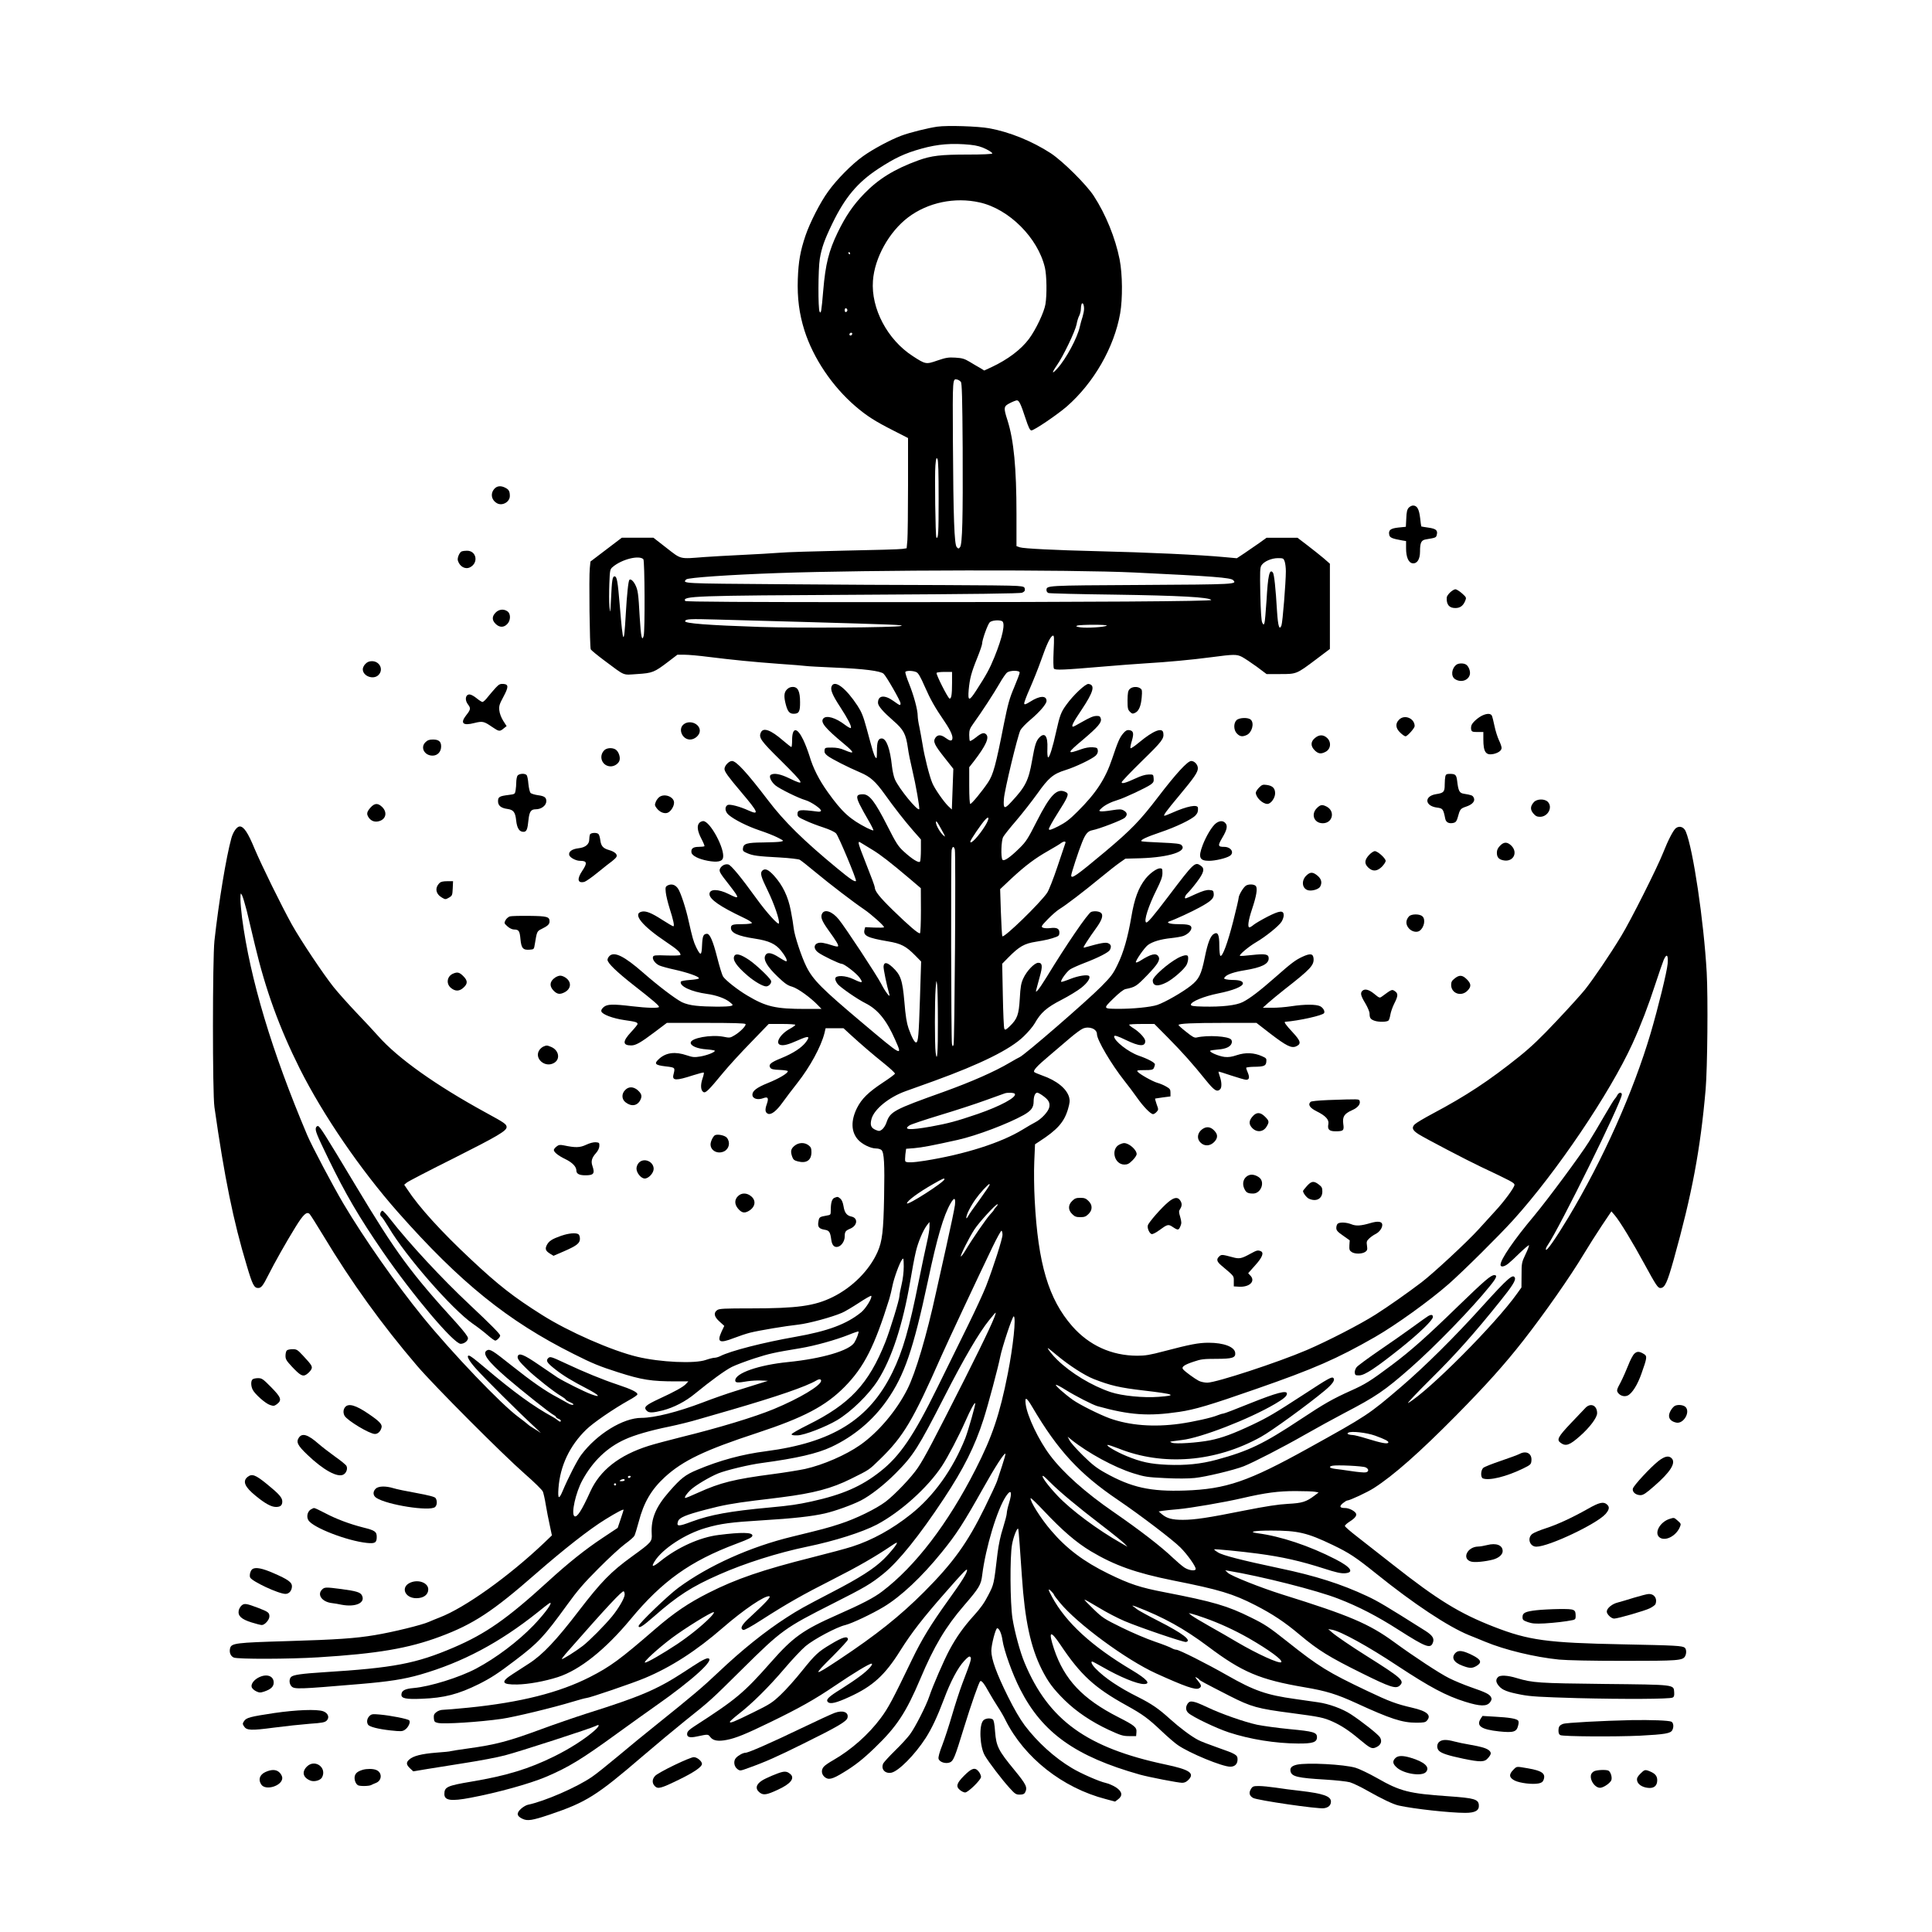 <?xml version="1.0" encoding="UTF-8" standalone="yes"?>
<svg version="1.0" xmlns="http://www.w3.org/2000/svg" width="1350pt" height="1350pt" viewBox="0 0 1800 1800" preserveAspectRatio="xMidYMid meet">
  <g transform="translate(0,1800) scale(0.1,-0.1)" fill="#000000" stroke="none">
    <path d="M8733 16820 c-90 -13 -259 -55 -338 -85 -101 -38 -265 -126 -355
-191 -104 -74 -245 -217 -325 -329 -73 -100 -169 -289 -210 -409 -49 -145 -66
-242 -72 -406 -6 -175 13 -324 62 -479 82 -258 259 -521 476 -707 104 -89 182
-139 352 -225 l137 -70 0 -438 c0 -241 -3 -472 -6 -513 l-7 -76 -39 -6 c-22
-4 -263 -11 -536 -16 -273 -6 -549 -14 -612 -20 -63 -5 -218 -14 -345 -20
-126 -6 -286 -15 -354 -20 -233 -18 -211 -24 -351 85 l-122 95 -148 0 -147 0
-146 -111 -146 -111 -6 -63 c-9 -79 -1 -735 9 -755 4 -8 61 -55 128 -105 199
-148 165 -134 305 -125 142 9 159 16 289 115 l85 65 67 0 c37 0 137 -9 222
-20 224 -28 416 -47 660 -65 118 -8 231 -17 250 -20 19 -3 141 -9 270 -15 266
-11 424 -31 452 -57 26 -23 158 -254 158 -275 0 -25 -4 -23 -67 22 -83 59
-143 52 -143 -18 0 -29 47 -83 142 -166 98 -85 118 -124 137 -257 5 -41 24
-132 41 -204 32 -133 71 -357 64 -364 -17 -18 -188 191 -226 277 -11 24 -23
80 -28 125 -17 161 -52 257 -95 257 -34 0 -45 -31 -45 -123 0 -64 -2 -69 -14
-52 -14 21 -22 46 -82 269 -31 113 -46 151 -84 210 -107 163 -210 243 -240
186 -17 -32 2 -81 80 -200 71 -110 104 -174 98 -192 -2 -6 -26 7 -53 27 -89
69 -177 94 -205 60 -28 -34 17 -89 193 -235 102 -85 103 -100 4 -58 -36 16
-72 23 -117 23 -63 0 -65 -1 -68 -27 -2 -20 5 -32 30 -51 38 -29 188 -105 303
-154 94 -40 141 -82 228 -203 90 -126 183 -245 264 -338 l73 -83 0 -97 c0 -53
-4 -103 -8 -109 -11 -17 -76 24 -154 96 -50 46 -69 75 -153 241 -114 224 -165
290 -225 290 -61 0 -67 -19 -32 -92 17 -35 54 -102 83 -151 28 -48 49 -90 46
-93 -3 -3 -29 7 -59 22 -159 81 -233 148 -365 333 -83 116 -138 225 -172 341
-13 41 -38 108 -57 147 -58 121 -104 120 -104 -4 0 -35 -3 -63 -7 -63 -5 1
-39 28 -78 61 -114 99 -184 124 -206 75 -22 -48 -3 -76 187 -263 224 -223 232
-239 75 -163 -81 39 -140 50 -170 31 -20 -13 2 -63 43 -98 39 -32 214 -119
281 -138 54 -16 152 -84 144 -100 -2 -5 -14 -9 -27 -7 -171 22 -192 19 -192
-23 0 -23 10 -31 73 -59 39 -19 115 -48 168 -65 58 -19 105 -41 119 -56 23
-25 194 -434 185 -443 -11 -11 -54 18 -175 118 -312 257 -495 437 -645 635
-196 257 -295 365 -335 365 -29 0 -70 -44 -70 -74 0 -25 32 -70 160 -221 155
-183 167 -212 66 -167 -85 39 -176 62 -197 52 -30 -17 -25 -63 11 -93 53 -45
173 -105 285 -143 61 -20 137 -50 170 -67 60 -31 60 -31 30 -38 -16 -4 -91 -7
-165 -8 -151 -1 -183 -11 -188 -54 -3 -24 2 -30 40 -46 53 -23 97 -29 305 -40
89 -5 171 -15 184 -21 12 -7 79 -59 148 -117 131 -109 356 -281 451 -345 69
-47 192 -157 186 -167 -3 -4 -43 -5 -90 -3 l-85 4 -7 -26 c-13 -54 29 -74 217
-106 125 -21 169 -44 257 -133 l54 -55 -11 -348 c-11 -340 -16 -401 -35 -406
-14 -4 -42 48 -71 130 -18 53 -28 114 -39 248 -18 204 -34 252 -112 324 -50
46 -77 49 -82 8 -3 -22 30 -180 54 -263 12 -40 -39 26 -76 99 -41 80 -337 530
-396 601 -59 73 -131 98 -154 54 -18 -32 -4 -68 59 -156 76 -105 97 -141 88
-150 -4 -4 -29 1 -55 10 -26 9 -63 19 -83 22 -78 14 -107 -43 -46 -89 38 -29
198 -106 220 -106 22 0 130 -83 161 -123 43 -57 33 -61 -52 -20 -75 36 -165
39 -170 7 -2 -12 9 -35 23 -53 30 -34 181 -139 259 -178 115 -58 196 -158 276
-340 71 -160 73 -162 -310 161 -372 313 -455 396 -517 520 -45 90 -110 286
-118 356 -3 30 -15 105 -27 165 -25 132 -75 236 -156 326 -54 59 -85 72 -110
47 -22 -22 -13 -55 52 -188 60 -123 112 -276 103 -303 -6 -19 -115 101 -211
234 -144 199 -234 308 -260 315 -29 7 -61 -9 -76 -36 -14 -26 -7 -39 86 -157
98 -126 97 -135 -6 -83 -98 49 -180 50 -180 0 0 -48 98 -116 313 -218 50 -23
86 -46 82 -52 -3 -5 -42 -10 -85 -10 -94 0 -110 -5 -110 -35 0 -47 65 -76 223
-100 131 -20 194 -49 245 -114 40 -50 59 -88 49 -97 -3 -3 -33 13 -67 35 -74
48 -115 53 -131 17 -18 -39 20 -103 115 -194 68 -65 93 -83 137 -95 54 -16
175 -104 243 -176 l30 -31 -150 0 c-278 0 -366 20 -542 125 -88 52 -203 142
-226 178 -8 12 -33 93 -55 180 -38 149 -67 217 -94 217 -34 -1 -42 -20 -46
-105 -4 -101 -13 -104 -54 -22 -26 54 -36 90 -72 250 -24 112 -73 262 -98 298
-25 37 -61 48 -98 29 -19 -11 -21 -18 -16 -65 3 -29 19 -95 35 -146 36 -112
48 -169 35 -169 -5 0 -52 27 -103 60 -102 66 -154 86 -193 76 -85 -21 5 -132
231 -283 103 -69 132 -96 132 -120 0 -5 -56 -7 -125 -5 -108 4 -126 2 -131
-12 -9 -23 21 -64 59 -81 18 -8 82 -26 143 -39 121 -27 230 -65 226 -81 -1 -5
-39 -12 -84 -15 -45 -3 -83 -10 -85 -16 -14 -42 98 -94 244 -114 88 -12 173
-43 214 -78 29 -23 30 -27 13 -33 -27 -11 -235 -10 -331 1 -51 5 -99 18 -130
33 -64 33 -222 153 -361 275 -175 153 -266 198 -312 157 -11 -10 -20 -27 -20
-37 0 -30 83 -111 249 -241 173 -135 231 -185 231 -198 0 -13 -109 -11 -250 6
-183 22 -233 20 -266 -8 -18 -16 -25 -29 -21 -41 11 -28 106 -64 215 -80 106
-15 122 -20 122 -37 0 -5 -27 -39 -60 -74 -81 -87 -81 -125 1 -125 42 0 88 26
218 124 l114 86 363 0 c250 0 365 -3 370 -11 8 -14 -50 -74 -103 -105 -40 -24
-45 -25 -103 -13 -115 22 -305 -12 -305 -56 0 -30 62 -56 150 -62 41 -3 75 -9
75 -13 0 -14 -72 -42 -135 -53 -55 -9 -70 -8 -127 11 -106 36 -190 26 -254
-30 -54 -48 -44 -61 56 -73 93 -11 91 -10 74 -79 -13 -55 25 -56 184 -4 51 16
96 28 99 25 3 -3 -2 -28 -12 -56 -20 -60 -17 -110 8 -125 21 -13 46 12 188
184 48 58 162 183 254 277 l167 173 124 0 c68 0 124 -4 124 -8 0 -5 -22 -21
-49 -36 -91 -49 -142 -135 -91 -151 29 -9 74 2 163 42 101 45 118 42 77 -14
-40 -54 -119 -106 -232 -152 -97 -39 -120 -59 -102 -88 9 -14 28 -19 88 -21
42 -2 76 -7 76 -12 0 -20 -83 -69 -185 -110 -104 -42 -145 -73 -145 -109 0
-38 49 -52 103 -32 42 16 51 0 31 -56 -19 -53 -15 -79 12 -90 30 -11 78 26
134 104 30 42 92 124 138 182 119 151 221 339 253 464 l11 47 84 0 83 0 63
-58 c102 -93 206 -183 316 -271 57 -46 102 -88 100 -94 -2 -7 -52 -44 -112
-83 -136 -90 -198 -151 -241 -236 -59 -118 -56 -222 8 -295 38 -43 118 -83
169 -83 20 0 43 -7 51 -15 24 -24 30 -125 24 -438 -6 -315 -17 -412 -61 -511
-76 -171 -234 -330 -419 -421 -169 -83 -330 -105 -762 -105 -247 0 -294 -2
-313 -16 -36 -25 -29 -62 22 -107 l44 -40 -25 -53 c-45 -99 -21 -113 113 -61
49 19 118 42 154 51 85 21 329 62 450 75 95 11 311 69 405 110 28 12 98 54
158 93 59 39 110 68 114 65 13 -14 -49 -117 -93 -153 -136 -111 -312 -176
-613 -229 -297 -52 -606 -131 -701 -180 -16 -8 -40 -15 -52 -15 -13 0 -49 -9
-81 -20 -104 -37 -426 -22 -639 29 -236 56 -642 234 -888 390 -265 167 -405
276 -664 519 -275 257 -483 486 -591 651 l-29 43 24 20 c13 11 211 114 440
228 407 205 490 254 490 289 0 27 -21 41 -190 133 -469 256 -823 508 -1006
715 -38 43 -129 141 -203 218 -73 77 -170 185 -214 240 -96 121 -302 429 -387
580 -98 177 -281 549 -349 710 -61 148 -100 205 -137 205 -26 0 -61 -48 -78
-108 -48 -173 -118 -595 -158 -957 -18 -168 -19 -1421 0 -1550 93 -653 176
-1063 302 -1479 52 -176 68 -206 105 -206 29 0 45 20 95 120 58 115 166 307
252 446 74 120 106 150 133 123 8 -8 64 -97 126 -199 265 -441 547 -831 875
-1215 160 -187 796 -825 1005 -1008 86 -75 161 -149 167 -164 6 -16 19 -71 27
-123 9 -52 25 -138 37 -190 l20 -95 -73 -70 c-326 -310 -738 -605 -974 -695
-33 -13 -78 -31 -100 -41 -62 -28 -333 -95 -503 -123 -180 -30 -346 -42 -817
-56 -476 -14 -519 -19 -531 -66 -10 -38 4 -74 34 -87 36 -16 514 -15 787 2
552 34 840 83 1135 193 311 116 490 234 890 584 265 231 499 415 650 508 103
64 170 99 170 89 -1 -5 -13 -44 -28 -88 l-27 -80 -137 -91 c-162 -107 -324
-236 -514 -410 -380 -347 -578 -485 -876 -613 -353 -151 -558 -190 -1214 -231
-202 -13 -283 -24 -302 -44 -20 -20 -18 -63 3 -86 27 -30 66 -28 635 20 275
23 414 45 565 88 395 114 740 298 1095 581 108 87 120 95 120 83 0 -21 -72
-114 -159 -205 -145 -150 -347 -303 -535 -403 -155 -82 -430 -168 -582 -181
-82 -7 -114 -24 -114 -63 0 -34 43 -43 190 -37 210 8 340 42 532 137 111 56
177 98 338 221 215 163 268 219 486 520 93 129 155 201 289 335 93 94 205 197
247 228 43 31 83 66 89 78 6 12 24 70 40 130 47 181 118 301 244 417 169 154
372 251 860 411 434 143 637 250 814 429 181 184 278 374 417 821 9 30 22 85
29 121 14 71 66 214 90 245 13 17 14 11 15 -66 0 -51 -8 -118 -20 -168 -11
-46 -20 -93 -20 -106 0 -34 -87 -317 -131 -429 -156 -392 -331 -579 -723 -773
-83 -41 -151 -80 -151 -87 0 -8 18 -11 55 -10 65 2 261 78 368 141 132 79 295
238 380 370 130 204 233 519 302 922 17 102 40 226 52 275 20 90 70 208 108
255 l20 25 0 -45 c0 -25 -11 -90 -24 -145 -13 -55 -47 -217 -76 -360 -88 -443
-149 -654 -246 -852 -216 -440 -559 -653 -1179 -734 -219 -28 -430 -85 -639
-173 -111 -46 -153 -79 -262 -204 -125 -143 -170 -252 -162 -393 4 -72 -1 -78
-182 -209 -199 -144 -288 -236 -495 -505 -211 -276 -339 -412 -467 -494 -46
-29 -112 -72 -147 -95 -120 -76 -110 -102 37 -100 105 2 255 29 380 69 204 66
441 255 677 539 295 356 556 542 985 703 120 45 150 60 150 77 0 30 -102 32
-315 5 -173 -21 -382 -115 -542 -244 -71 -57 -89 -58 -54 -2 72 117 286 257
478 312 136 40 237 53 518 70 297 18 468 37 591 65 95 22 251 78 334 120 88
45 217 145 325 254 165 166 209 235 455 716 181 354 321 594 417 712 31 38 56
68 58 68 16 0 -83 -213 -288 -620 -290 -573 -371 -729 -435 -824 -57 -86 -213
-250 -301 -317 -89 -67 -279 -160 -426 -207 -112 -37 -167 -51 -442 -118 -393
-95 -780 -269 -1063 -477 -94 -69 -370 -334 -370 -356 0 -27 37 -4 141 87 222
195 354 280 609 392 237 105 545 203 820 260 257 53 514 135 650 206 220 117
471 342 605 544 55 83 158 280 220 420 47 107 84 174 91 167 6 -6 -64 -252
-92 -325 -116 -291 -294 -541 -509 -711 -172 -137 -358 -240 -545 -300 -52
-17 -219 -62 -371 -100 -465 -117 -711 -201 -969 -332 -186 -94 -319 -184
-494 -335 -329 -285 -419 -351 -611 -449 -285 -145 -645 -236 -1132 -285 -112
-11 -218 -20 -237 -20 -19 0 -45 -9 -60 -21 -22 -17 -26 -28 -24 -57 3 -32 7
-37 38 -44 55 -13 386 8 595 38 117 17 475 103 662 160 62 19 119 34 127 34
25 0 433 139 544 186 244 102 480 254 727 469 195 169 390 301 432 293 20 -4
-32 -59 -179 -195 -78 -70 -97 -106 -63 -119 9 -4 76 33 166 91 243 156 386
237 668 380 233 118 396 212 550 316 24 17 45 28 47 26 8 -7 -58 -90 -122
-153 -91 -89 -223 -174 -484 -309 -267 -139 -308 -162 -420 -234 -203 -131
-415 -301 -638 -512 -142 -135 -244 -221 -568 -481 -106 -84 -270 -219 -365
-299 -96 -80 -205 -168 -244 -194 -141 -97 -440 -227 -598 -260 -15 -3 -44
-20 -64 -38 -43 -40 -39 -67 14 -92 48 -23 91 -16 258 40 337 114 434 175 859
540 126 108 305 257 397 331 242 193 238 190 534 483 368 364 394 383 845 611
297 150 354 183 472 279 139 112 334 354 562 699 184 278 288 486 369 738 42
129 139 494 155 579 17 89 115 385 127 381 23 -8 -5 -278 -56 -536 -74 -375
-144 -585 -300 -890 -257 -505 -561 -903 -870 -1137 -77 -59 -187 -116 -418
-218 -319 -141 -412 -207 -618 -441 -253 -287 -324 -346 -713 -597 -49 -32
-66 -48 -68 -68 -4 -33 23 -42 88 -28 110 23 106 23 128 -5 26 -34 73 -42 154
-26 83 16 177 54 405 165 272 132 414 212 603 340 171 116 318 205 339 205 24
0 -31 -61 -103 -114 -39 -30 -119 -84 -178 -121 -120 -74 -147 -101 -124 -123
21 -21 78 -8 199 48 218 99 332 203 475 432 103 164 212 305 420 541 171 195
202 227 202 208 0 -26 -49 -105 -176 -281 -162 -226 -244 -360 -336 -550 -181
-376 -223 -455 -293 -548 -112 -151 -273 -294 -440 -390 -39 -22 -79 -49 -89
-61 -27 -29 -24 -71 7 -97 35 -30 72 -21 173 41 108 65 183 124 293 230 205
197 292 328 426 645 127 302 236 484 405 680 144 167 160 194 171 286 32 256
140 614 223 736 47 70 59 37 26 -70 -11 -35 -20 -76 -20 -90 0 -15 -16 -76
-35 -137 -23 -70 -41 -155 -51 -235 -35 -296 -33 -288 -86 -391 -36 -71 -72
-122 -134 -190 -96 -106 -162 -199 -227 -319 -51 -94 -158 -341 -189 -435 -28
-85 -132 -290 -181 -355 -22 -30 -84 -98 -138 -150 -53 -52 -102 -106 -109
-118 -26 -52 14 -99 74 -88 67 13 219 166 321 324 56 88 106 193 170 362 61
164 129 292 187 354 36 39 49 48 58 39 14 -13 7 -36 -74 -248 -25 -66 -68
-199 -96 -295 -28 -96 -69 -222 -91 -279 -26 -65 -38 -112 -35 -126 8 -32 66
-51 106 -35 33 14 46 46 130 320 68 221 141 429 153 437 13 8 38 -25 83 -107
20 -36 56 -94 79 -130 24 -36 57 -92 73 -126 176 -351 532 -632 935 -736 l86
-23 28 21 c45 34 39 72 -19 111 -26 17 -70 36 -97 42 -60 13 -231 88 -314 138
-163 97 -322 242 -440 398 -44 59 -99 153 -157 270 -105 212 -154 346 -154
425 0 56 40 210 55 210 18 0 41 -51 49 -112 14 -96 93 -317 165 -457 207 -406
516 -626 1116 -795 83 -23 355 -76 393 -76 23 0 41 9 60 29 58 61 8 94 -214
141 -733 155 -1091 413 -1314 948 -42 99 -93 289 -113 414 -22 145 -25 573 -4
688 12 70 47 158 57 147 2 -2 9 -69 14 -148 6 -79 15 -214 21 -299 27 -406 81
-657 185 -864 59 -117 107 -181 213 -286 109 -107 250 -202 411 -277 111 -51
132 -58 190 -58 l65 0 3 37 c4 45 -17 62 -168 139 -334 170 -504 350 -600 636
-55 167 -36 181 59 40 189 -283 319 -402 616 -566 153 -85 200 -119 331 -243
54 -51 121 -109 148 -127 110 -76 414 -201 488 -201 43 0 68 25 68 68 0 42
-16 51 -185 110 -77 27 -158 58 -180 70 -65 33 -174 115 -265 197 -106 96
-167 138 -297 204 -177 88 -312 179 -395 265 -34 34 -49 66 -32 66 4 0 46 -23
94 -50 163 -94 324 -160 387 -160 69 0 30 45 -112 130 -376 224 -614 443 -744
683 -38 70 -39 84 -6 51 14 -14 25 -28 25 -33 0 -4 25 -37 55 -73 162 -197
617 -532 896 -659 269 -122 367 -156 399 -139 28 15 25 29 -12 74 -24 30 -27
36 -11 27 12 -6 23 -14 25 -18 3 -9 45 -31 283 -153 203 -103 259 -119 583
-161 257 -34 293 -41 378 -79 80 -36 152 -83 246 -162 108 -90 120 -96 163
-75 42 20 54 56 31 92 -19 29 -170 148 -271 214 -78 51 -204 97 -304 111 -36
5 -133 19 -216 31 -266 37 -380 77 -631 220 -193 110 -449 239 -475 239 -11 0
-30 7 -42 14 -12 8 -83 36 -157 61 -74 25 -213 84 -308 131 -163 80 -179 90
-263 171 -49 47 -88 88 -86 90 2 2 63 -32 134 -75 72 -44 180 -100 242 -126
139 -59 548 -198 570 -194 60 12 -31 81 -259 197 -96 49 -185 98 -197 108 -12
10 -30 24 -40 30 -10 7 5 4 32 -6 253 -97 447 -204 670 -371 319 -240 483
-309 899 -380 202 -34 301 -65 478 -146 324 -149 432 -184 563 -184 67 0 85 3
98 18 47 51 3 90 -138 122 -146 34 -209 57 -417 156 -368 175 -452 227 -745
460 -170 135 -210 161 -336 223 -221 110 -351 148 -805 236 -229 44 -325 75
-527 174 -227 111 -389 233 -531 400 -97 112 -200 277 -192 303 2 5 57 -48
123 -118 172 -183 301 -294 437 -376 223 -133 420 -203 768 -273 434 -86 557
-124 765 -230 163 -84 272 -156 417 -278 171 -143 269 -204 578 -357 260 -129
315 -147 350 -115 49 45 22 69 -310 278 -146 92 -281 184 -320 218 l-35 31 35
-6 c79 -13 336 -154 610 -336 304 -200 452 -279 631 -335 141 -44 201 -45 232
-4 15 22 17 30 8 48 -15 27 -49 44 -188 92 -63 22 -155 60 -204 85 -88 44
-324 199 -509 334 -235 172 -417 249 -1045 445 -203 64 -474 172 -505 201
l-25 24 30 -5 c307 -51 825 -182 1024 -260 189 -73 361 -162 561 -290 256
-163 298 -179 320 -119 15 39 -4 68 -72 111 -366 231 -440 275 -543 323 -239
112 -480 189 -815 259 -355 75 -533 121 -573 148 -22 13 -37 26 -35 28 4 5
259 -20 408 -40 231 -31 394 -68 619 -140 104 -34 154 -45 189 -43 93 6 60 56
-86 131 -243 125 -510 214 -725 242 -95 13 -32 25 126 25 250 0 335 -20 573
-134 156 -75 213 -113 404 -266 350 -282 670 -494 865 -574 39 -15 106 -43
150 -61 185 -77 463 -144 690 -167 76 -7 298 -12 605 -12 508 0 548 3 570 44
14 26 12 66 -3 78 -23 19 -80 22 -577 32 -707 14 -877 37 -1203 164 -318 124
-522 249 -937 576 -124 97 -276 216 -337 264 -62 48 -113 92 -113 99 0 7 20
25 45 41 54 34 72 61 54 82 -19 23 -65 44 -96 44 -51 0 -58 14 -23 44 17 14
36 26 42 26 22 0 188 77 248 116 183 117 425 331 765 675 286 290 454 478 627
699 200 256 437 595 563 805 43 72 119 191 168 265 l90 134 31 -36 c46 -53
171 -259 276 -453 109 -200 126 -225 149 -225 42 0 63 46 125 266 170 609 248
1022 297 1584 17 199 23 857 10 1090 -27 478 -127 1152 -195 1313 -17 41 -56
56 -90 33 -24 -15 -75 -114 -121 -231 -53 -135 -302 -631 -390 -775 -109 -180
-259 -400 -339 -501 -34 -42 -151 -172 -261 -288 -150 -160 -238 -244 -351
-335 -281 -225 -491 -364 -809 -533 -77 -41 -151 -85 -164 -98 -32 -31 -22
-56 37 -93 62 -39 450 -242 577 -302 286 -135 315 -150 315 -169 0 -24 -97
-156 -182 -247 -35 -38 -104 -114 -153 -168 -105 -116 -422 -410 -531 -493
-133 -101 -305 -222 -429 -301 -145 -92 -448 -248 -642 -331 -272 -116 -837
-301 -924 -303 -25 0 -60 7 -80 17 -40 21 -129 86 -146 107 -19 22 8 42 99 72
67 23 93 26 210 26 150 0 182 10 176 57 -7 55 -107 93 -248 93 -93 0 -171 -15
-415 -79 -132 -35 -175 -42 -250 -42 -240 1 -448 96 -606 276 -220 252 -318
580 -349 1175 -6 107 -8 268 -4 357 l7 162 41 27 c167 108 230 179 266 300 17
59 19 79 11 110 -22 81 -116 157 -251 204 -36 13 -69 27 -73 31 -16 13 23 56
135 150 61 52 150 127 197 168 47 40 101 80 120 88 59 25 131 -3 131 -52 0
-54 134 -281 256 -435 33 -41 86 -112 117 -156 59 -84 127 -154 150 -154 8 0
22 9 33 21 18 20 18 22 0 71 -9 27 -16 51 -14 53 2 1 35 6 73 11 l70 9 0 35
c0 30 -5 37 -40 57 -22 13 -58 28 -80 34 -45 12 -165 80 -185 103 -11 14 -4
16 63 16 65 0 78 3 87 19 5 11 10 27 10 35 0 16 -63 50 -152 81 -96 34 -228
137 -228 179 0 14 33 4 111 -34 124 -60 179 -63 179 -9 0 25 -52 82 -105 116
-25 15 -45 31 -45 36 0 4 53 7 118 7 l117 0 126 -127 c136 -138 229 -242 353
-396 79 -98 105 -114 134 -85 16 16 15 67 -3 118 -8 24 -14 44 -12 46 1 2 55
-15 120 -37 64 -21 126 -39 137 -39 29 0 34 22 16 65 -9 21 -16 41 -16 46 0 5
30 9 68 10 99 1 116 8 120 47 3 30 0 34 -41 52 -74 33 -153 36 -232 10 -50
-17 -80 -21 -117 -17 -54 7 -141 44 -133 57 2 4 35 9 73 12 73 5 117 26 127
59 4 11 2 26 -5 34 -26 31 -218 43 -321 19 -20 -5 -39 5 -97 52 -40 31 -72 60
-72 64 0 14 127 20 424 20 l302 0 129 -100 c150 -115 198 -139 242 -118 49 23
42 49 -36 133 -60 64 -81 94 -68 95 129 10 349 59 363 81 10 17 -8 49 -36 64
-37 19 -146 19 -270 0 -52 -8 -133 -15 -180 -14 l-85 0 50 45 c28 25 97 82
154 127 241 188 274 224 269 287 -4 46 -30 50 -104 16 -66 -31 -102 -58 -254
-192 -142 -125 -236 -197 -302 -230 -61 -31 -194 -46 -368 -42 -94 2 -115 6
-115 18 0 28 123 78 252 104 141 28 233 65 233 94 0 21 -33 32 -99 32 -20 0
-46 3 -59 6 -21 6 -22 8 -6 25 20 22 85 44 179 59 158 26 225 58 225 111 0 40
-30 45 -159 31 -58 -7 -107 -10 -109 -7 -10 9 83 87 150 126 91 53 214 153
238 192 11 18 20 44 20 59 0 49 -36 46 -150 -12 -56 -29 -114 -63 -130 -76
-15 -13 -33 -24 -39 -24 -20 0 -11 65 24 170 41 123 53 193 35 215 -14 17 -62
20 -90 5 -24 -13 -70 -90 -70 -116 0 -10 -23 -109 -51 -219 -52 -203 -100
-332 -119 -320 -5 3 -10 45 -10 94 0 102 -13 131 -49 111 -33 -17 -59 -83 -87
-223 -32 -156 -53 -200 -129 -260 -75 -60 -242 -156 -314 -180 -60 -20 -228
-37 -366 -36 -139 1 -139 1 -42 96 52 51 94 84 113 88 92 19 101 25 203 130
100 104 123 143 104 174 -22 35 -69 24 -171 -41 -18 -11 -36 -18 -39 -14 -9 9
78 136 111 161 43 32 120 55 218 65 46 5 97 14 113 20 42 16 75 49 75 75 0 27
-30 35 -129 35 -72 0 -111 14 -76 26 54 18 209 90 280 129 109 59 137 86 133
128 -3 29 -6 32 -41 35 -27 2 -61 -8 -126 -37 -48 -23 -91 -41 -94 -41 -16 0
-5 28 19 51 14 13 53 59 85 102 66 87 75 125 37 151 -55 39 -63 31 -298 -279
-150 -198 -200 -256 -212 -249 -23 14 21 152 98 306 41 83 54 118 54 153 0 41
-2 45 -23 45 -30 0 -94 -46 -134 -96 -67 -85 -104 -186 -133 -358 -32 -188
-73 -332 -127 -441 -42 -88 -60 -112 -153 -206 -139 -140 -715 -639 -760 -658
-8 -3 -49 -26 -90 -50 -143 -85 -357 -179 -620 -274 -465 -166 -496 -183 -531
-285 -8 -25 -27 -54 -41 -65 -23 -17 -28 -17 -60 -4 -44 19 -54 45 -38 104 26
90 161 200 315 256 39 14 160 58 270 97 432 157 708 293 832 414 40 38 86 92
102 120 57 101 111 149 249 220 70 36 155 88 187 114 57 45 88 93 71 109 -15
15 -100 2 -173 -27 -42 -17 -80 -29 -85 -28 -15 5 50 97 84 118 18 11 76 37
128 57 131 50 227 99 240 122 16 31 12 51 -15 63 -24 11 -69 3 -214 -38 -22
-7 -22 -4 14 52 21 32 59 89 86 125 57 78 72 125 44 146 -20 14 -62 17 -89 7
-30 -11 -234 -310 -413 -604 -36 -58 -73 -114 -84 -125 -20 -20 -20 -20 -13
10 4 17 18 68 31 115 28 99 25 130 -14 130 -35 0 -108 -76 -140 -147 -20 -44
-26 -77 -32 -186 -9 -151 -23 -190 -93 -258 -36 -34 -43 -38 -51 -24 -5 9 -11
149 -14 311 l-6 295 59 60 c100 101 147 128 255 145 92 15 137 25 192 46 21 8
27 17 27 39 0 38 -25 50 -87 42 -28 -3 -59 -1 -69 5 -16 9 -11 17 48 78 37 38
85 80 108 94 61 37 227 164 380 290 74 61 157 126 185 145 l50 35 145 4 c264
9 436 65 377 123 -12 12 -52 17 -191 23 -97 4 -179 9 -182 13 -12 11 47 39
177 83 143 48 293 120 327 157 20 22 25 37 23 70 -2 36 -101 17 -244 -47 -32
-14 -62 -26 -68 -26 -15 0 17 44 139 190 137 164 172 215 172 252 0 34 -31 68
-62 68 -34 0 -143 -119 -308 -335 -169 -221 -250 -305 -495 -511 -268 -224
-315 -257 -315 -220 0 17 68 227 100 305 32 81 54 108 97 116 64 12 279 95
302 116 27 26 24 49 -10 68 -23 13 -38 13 -110 2 -46 -8 -93 -12 -104 -10 -18
4 -18 5 5 27 32 31 90 60 154 79 61 18 263 113 306 143 26 19 31 28 28 59 -3
36 -3 36 -48 35 -29 0 -71 -13 -120 -36 -93 -43 -130 -53 -130 -36 0 7 85 96
189 198 188 183 207 208 199 261 -7 56 -93 22 -223 -86 -47 -39 -81 -62 -83
-55 -3 7 4 39 14 72 20 68 13 91 -28 96 -18 2 -33 -6 -53 -30 -34 -40 -50 -77
-104 -238 -63 -187 -149 -319 -321 -490 -76 -76 -112 -103 -180 -138 -68 -34
-86 -39 -88 -27 -2 8 35 75 82 149 97 152 108 179 78 195 -82 44 -145 -19
-273 -271 -82 -162 -100 -190 -159 -248 -89 -88 -148 -129 -161 -109 -16 25
-11 177 7 211 9 17 63 85 121 152 57 67 145 179 196 250 107 151 149 186 265
222 93 29 245 102 280 134 15 15 22 31 20 48 -3 24 -8 27 -49 30 -29 2 -69 -5
-105 -18 -139 -50 -137 -39 16 89 139 118 175 160 166 195 -5 21 -13 26 -36
26 -34 0 -62 -12 -150 -62 -36 -21 -68 -38 -72 -38 -21 0 -1 39 77 155 113
169 131 234 66 243 -27 4 -143 -105 -207 -195 -49 -67 -60 -97 -94 -248 -31
-143 -63 -245 -75 -241 -6 2 -9 36 -7 83 5 116 -24 155 -76 101 -30 -33 -41
-68 -67 -215 -32 -184 -61 -243 -194 -385 -64 -70 -75 -65 -68 30 5 79 126
580 153 638 9 18 51 63 96 100 87 74 148 146 148 174 0 52 -64 49 -150 -6 -43
-27 -56 -31 -58 -19 -2 8 21 70 51 137 30 68 78 187 106 266 53 152 87 223
110 230 12 4 13 -19 7 -144 -4 -87 -3 -155 3 -163 10 -16 87 -13 461 19 124
11 302 24 395 30 190 11 430 33 610 57 211 28 236 28 286 3 24 -13 86 -54 137
-91 l92 -69 128 0 c152 0 150 -1 335 138 l127 96 0 397 0 397 -57 50 c-32 27
-100 81 -152 121 l-93 71 -144 0 -144 0 -68 -49 c-37 -26 -99 -69 -138 -95
l-71 -47 -109 10 c-227 22 -732 45 -1199 56 -378 9 -680 24 -714 36 l-31 11 0
297 c0 433 -25 690 -84 876 -38 118 -36 130 24 160 27 14 56 25 64 25 20 0 36
-32 80 -167 29 -88 42 -113 55 -113 26 0 242 147 330 223 252 221 441 550 497
867 24 139 22 364 -5 503 -40 201 -129 420 -241 592 -69 106 -287 322 -400
397 -172 112 -385 199 -575 233 -104 19 -390 28 -482 15z m308 -169 c64 -7
102 -18 148 -41 34 -17 59 -35 56 -40 -4 -6 -95 -10 -225 -10 -257 0 -341 -10
-464 -54 -223 -81 -373 -174 -506 -312 -102 -105 -172 -209 -245 -359 -83
-172 -114 -293 -135 -540 -17 -202 -21 -221 -34 -199 -15 26 -14 396 2 493 17
102 43 176 116 327 118 244 234 383 428 511 153 100 247 145 403 188 153 43
286 53 456 36z m86 -537 c274 -61 543 -330 608 -607 17 -71 20 -253 5 -342
-12 -73 -89 -236 -153 -322 -74 -99 -196 -192 -350 -264 l-67 -31 -39 24 c-22
12 -66 38 -97 57 -49 29 -69 35 -133 39 -66 4 -88 0 -168 -27 -106 -37 -110
-36 -230 42 -235 152 -389 443 -370 701 15 213 150 456 328 591 184 139 435
191 666 139z m-1207 -474 c0 -5 -2 -10 -4 -10 -3 0 -8 5 -11 10 -3 6 -1 10 4
10 6 0 11 -4 11 -10z m2180 -517 c0 -18 -7 -52 -14 -75 -8 -24 -20 -65 -26
-93 -22 -102 -128 -299 -208 -387 -53 -59 -56 -45 -7 26 61 86 172 319 185
383 5 29 16 66 25 82 8 17 15 43 15 60 0 16 3 37 6 46 10 24 24 -1 24 -42z
m-2205 -13 c0 -7 -6 -15 -12 -17 -8 -3 -13 4 -13 17 0 13 5 20 13 18 6 -3 12
-11 12 -18z m45 -218 c0 -13 -12 -22 -22 -16 -10 6 -1 24 13 24 5 0 9 -4 9 -8z
m1012 -450 c10 -12 14 -146 17 -616 3 -652 -3 -894 -24 -923 -13 -17 -15 -17
-31 -1 -23 23 -32 274 -36 991 -3 593 -4 582 43 570 10 -3 24 -12 31 -21z
m-207 -1089 c0 -319 -3 -378 -21 -361 -9 10 -17 587 -9 672 6 67 9 77 19 60 8
-13 11 -124 11 -371z m-2751 -563 c13 -13 16 -668 3 -714 -16 -57 -26 -8 -37
174 -12 222 -17 254 -42 303 -18 35 -42 56 -54 45 -10 -11 -23 -132 -34 -323
-17 -297 -25 -286 -55 75 -20 240 -27 280 -50 280 -19 0 -24 -37 -32 -205 -7
-145 -8 -147 -15 -75 -4 41 -4 136 -1 210 5 130 6 136 32 158 83 71 245 112
285 72z m5975 -21 c6 -18 11 -58 11 -91 0 -103 -30 -477 -41 -505 -19 -50 -32
-8 -41 129 -13 221 -27 350 -39 364 -31 38 -46 -26 -59 -260 -7 -104 -15 -198
-19 -209 -8 -21 -8 -21 -21 2 -8 16 -14 101 -18 267 -4 211 -3 246 11 267 24
37 94 67 154 67 48 0 52 -2 62 -31z m-1399 -103 c735 -35 896 -48 919 -71 39
-39 25 -40 -858 -45 -898 -5 -881 -4 -881 -50 0 -10 8 -21 18 -25 9 -4 285
-11 612 -15 609 -9 889 -24 905 -50 8 -12 -1110 -20 -3022 -20 -1337 0 -1874
3 -1879 11 -28 46 70 50 1651 58 1070 6 1468 11 1488 19 21 9 28 18 25 35 -3
20 -10 23 -73 28 -38 4 -349 7 -690 8 -341 0 -1022 4 -1512 8 -927 7 -918 6
-879 45 16 16 398 43 856 59 846 30 2738 33 3320 5z m-3100 -460 c870 -25 959
-28 925 -38 -53 -15 -960 -21 -1315 -9 -484 16 -704 33 -697 54 6 20 43 22
290 15 133 -4 492 -14 797 -22z m1864 8 c36 -14 8 -146 -70 -338 -45 -110 -75
-164 -168 -308 -67 -104 -80 -103 -71 5 10 105 24 160 80 298 25 62 45 121 45
131 0 37 53 184 72 201 20 17 81 23 112 11z m977 -43 c-21 -14 -183 -24 -243
-16 -41 6 -48 10 -33 16 28 11 294 11 276 0z m-1772 -434 c17 -8 39 -47 76
-132 55 -125 94 -194 189 -333 54 -80 77 -134 68 -159 -6 -19 -24 -16 -62 12
-43 32 -75 32 -96 0 -23 -35 -8 -66 89 -188 l79 -100 -7 -189 -7 -190 -35 33
c-43 43 -126 162 -147 214 -27 63 -74 251 -90 355 -9 52 -22 127 -30 165 -9
39 -16 86 -16 105 0 57 -36 189 -80 299 -23 56 -38 106 -35 111 9 14 75 12
104 -3z m961 -3 c0 -9 -23 -71 -51 -137 -44 -103 -58 -155 -95 -337 -77 -393
-100 -476 -149 -550 -55 -82 -152 -200 -165 -200 -6 0 -10 66 -10 171 l0 171
44 56 c111 145 145 219 114 250 -20 20 -43 14 -95 -28 -28 -22 -53 -37 -57
-33 -3 3 -6 29 -6 57 0 43 6 59 36 101 81 112 194 286 244 373 29 51 62 99 74
107 29 21 116 20 116 -1z m-630 -96 c0 -112 -7 -151 -24 -146 -15 5 -128 227
-120 239 3 5 36 9 75 9 l69 0 0 -102z m309 -1331 c-58 -94 -139 -181 -139
-148 0 14 105 169 139 204 39 43 40 9 0 -56z m-404 -42 c36 -65 36 -68 12 -46
-30 27 -67 93 -67 118 0 24 11 9 55 -72z m-646 -183 c73 -44 166 -116 348
-270 l102 -87 1 -207 c0 -117 -4 -209 -9 -213 -13 -7 -101 68 -253 216 -125
122 -168 177 -168 212 0 10 -34 102 -75 204 -41 102 -75 194 -75 205 0 19 1
19 29 1 16 -10 61 -37 100 -61z m1796 61 c-4 -10 -37 -109 -74 -220 -37 -111
-80 -219 -95 -241 -68 -99 -401 -422 -417 -405 -4 4 -10 105 -14 224 l-7 215
105 99 c133 123 220 188 345 259 54 31 107 62 117 71 28 20 49 19 40 -2z
m-1029 -59 c10 -38 -2 -1796 -12 -1819 -8 -18 -9 -17 -15 10 -8 38 -11 1762
-3 1804 8 38 21 40 30 5z m-6597 -570 c16 -66 50 -209 76 -319 99 -417 227
-769 417 -1150 218 -434 564 -940 915 -1338 582 -658 1023 -1014 1638 -1322
174 -88 244 -116 413 -170 222 -71 309 -85 541 -85 l114 0 -22 -24 c-26 -28
-103 -71 -251 -139 -128 -60 -147 -78 -114 -111 20 -21 55 -20 147 3 105 27
215 84 305 159 147 120 276 214 341 247 36 18 130 53 209 79 140 45 185 55
428 95 138 23 331 77 454 126 46 19 86 32 88 30 6 -6 -16 -67 -38 -103 -46
-75 -300 -150 -618 -182 -272 -27 -492 -103 -492 -171 0 -23 23 -24 114 -8 34
5 90 9 126 7 l65 -3 -90 -28 c-49 -15 -148 -46 -220 -69 -71 -22 -206 -69
-299 -105 -231 -88 -450 -143 -570 -143 -170 0 -415 -150 -561 -345 -36 -47
-122 -215 -174 -339 -34 -80 -45 -72 -38 27 15 209 104 397 258 547 65 64 252
192 398 274 41 22 76 46 79 53 6 20 -52 49 -185 93 -133 44 -312 117 -484 198
-137 64 -144 66 -163 47 -22 -23 -9 -43 66 -102 75 -59 155 -108 302 -184 111
-58 130 -85 34 -49 -65 24 -247 115 -312 155 -26 17 -107 72 -181 123 -133 91
-179 110 -191 77 -8 -21 14 -52 88 -123 73 -71 250 -211 314 -248 24 -14 44
-29 44 -33 0 -4 19 -16 43 -26 29 -14 37 -20 24 -23 -10 -2 -29 4 -43 13 -13
8 -58 33 -99 55 -115 60 -243 150 -428 297 -177 141 -202 157 -230 142 -48
-27 5 -100 187 -258 135 -116 405 -331 434 -344 12 -6 22 -14 22 -19 0 -5 12
-13 26 -18 14 -6 22 -15 19 -21 -5 -7 -13 -5 -25 6 -10 9 -32 24 -49 33 -183
100 -363 231 -636 462 -95 80 -134 110 -147 110 -25 0 1 -48 66 -121 74 -84
404 -412 547 -544 42 -39 66 -63 55 -54 -12 9 -39 26 -61 39 -22 13 -49 31
-60 42 -11 10 -49 39 -85 66 -158 116 -616 594 -891 932 -249 306 -546 730
-739 1055 -97 164 -296 540 -338 640 -330 780 -532 1454 -607 2025 -8 63 -15
141 -15 174 1 59 1 60 15 35 8 -15 27 -80 44 -145z m13238 -493 c-7 -78 -88
-407 -158 -646 -162 -548 -445 -1181 -767 -1718 -118 -196 -203 -318 -209
-300 -3 7 4 25 15 40 111 161 692 1339 692 1405 0 25 -27 22 -41 -4 -6 -13
-18 -30 -26 -38 -8 -8 -50 -78 -95 -155 -44 -77 -110 -187 -146 -245 -79 -126
-379 -531 -507 -685 -190 -226 -315 -409 -315 -459 0 -24 35 -19 72 11 18 14
68 60 110 102 43 41 80 72 83 69 3 -3 -11 -41 -32 -84 -36 -76 -37 -83 -37
-194 l-1 -115 -40 -56 c-202 -285 -826 -911 -1015 -1020 -19 -11 75 89 210
223 231 228 408 427 648 727 109 135 145 192 136 215 -16 42 -61 3 -306 -267
-255 -283 -534 -559 -752 -746 -306 -262 -319 -270 -869 -575 -557 -309 -764
-380 -1147 -393 -322 -11 -499 28 -745 166 -79 44 -122 78 -206 161 -59 58
-115 121 -124 140 l-18 35 34 -28 c155 -124 401 -258 577 -313 106 -33 130
-37 296 -45 114 -6 217 -5 277 1 101 10 367 74 456 109 93 37 365 177 568 293
110 63 277 154 370 203 293 153 372 206 615 419 228 200 572 554 741 764 62
76 72 102 41 102 -32 0 -89 -49 -337 -289 -292 -284 -442 -417 -617 -548 -200
-150 -251 -181 -381 -239 -171 -77 -247 -120 -472 -269 -344 -228 -482 -294
-780 -375 -148 -40 -289 -54 -460 -47 -158 7 -245 26 -381 82 -94 39 -193 97
-175 103 5 2 50 -13 99 -32 418 -168 908 -128 1330 107 98 54 433 297 595 432
72 60 98 98 80 116 -15 15 -42 0 -278 -154 -268 -174 -328 -210 -475 -280
-180 -85 -283 -123 -396 -146 -119 -23 -319 -36 -354 -23 -25 10 -24 10 10 15
19 3 56 8 83 11 175 20 622 193 866 336 82 48 111 73 111 96 0 34 -97 8 -342
-90 -130 -53 -243 -96 -251 -96 -8 0 -31 -7 -51 -15 -56 -24 -229 -62 -356
-80 -241 -33 -465 -16 -652 51 -95 35 -280 127 -343 172 -76 54 -168 136 -157
140 6 2 46 -19 90 -47 91 -57 253 -140 297 -152 299 -83 474 -96 762 -53 143
21 283 62 715 213 543 189 753 281 1108 484 195 112 509 338 688 495 139 123
464 445 600 595 401 443 900 1181 1111 1643 80 176 148 354 212 551 33 101 69
204 79 229 28 64 44 49 37 -35z m-6799 -541 c1 -289 -7 -390 -21 -286 -9 65
-9 489 0 596 7 84 7 84 14 35 4 -27 7 -183 7 -345z m717 -671 c20 -31 -135
-115 -347 -188 -199 -68 -276 -88 -435 -117 -198 -35 -264 -31 -198 12 14 9
142 52 284 95 143 43 333 105 423 138 89 32 170 61 178 64 27 10 89 7 95 -4z
m263 -19 c51 -37 66 -63 58 -105 -8 -41 -74 -112 -131 -141 -22 -11 -75 -42
-119 -69 -199 -122 -538 -230 -908 -289 -113 -18 -174 -20 -183 -6 -4 6 -3 34
0 64 l7 53 76 6 c71 6 172 25 405 77 175 39 468 150 615 232 70 40 92 70 92
125 0 49 14 83 34 83 7 0 31 -13 54 -30z m-919 -777 c-2 -27 -349 -249 -349
-224 0 22 106 101 245 180 89 51 106 58 104 44z m421 -52 c0 -5 -42 -67 -93
-138 -52 -70 -100 -139 -107 -153 -26 -49 -21 0 6 52 37 74 80 134 137 196 52
54 57 58 57 43z m-323 -188 c-4 -32 -40 -206 -81 -388 -41 -181 -84 -375 -96
-430 -85 -392 -190 -747 -266 -897 -101 -201 -271 -402 -439 -520 -134 -94
-345 -186 -515 -224 -58 -12 -193 -34 -301 -48 -358 -47 -487 -79 -693 -172
-65 -30 -121 -53 -123 -50 -8 7 14 39 49 73 43 42 179 123 260 156 75 30 290
82 408 97 325 44 512 87 645 149 209 98 387 247 518 434 163 233 245 471 382
1112 86 407 146 610 211 723 35 60 48 55 41 -15z m385 -16 c-12 -13 -22 -26
-22 -29 0 -3 -16 -23 -36 -44 -37 -41 -165 -226 -228 -332 -21 -35 -41 -61
-44 -58 -7 8 77 176 126 251 43 66 197 235 215 235 6 0 1 -10 -11 -23z m58
-261 c0 -38 -85 -303 -154 -481 -26 -66 -103 -232 -171 -370 -68 -137 -195
-396 -283 -575 -220 -448 -348 -636 -530 -779 -177 -140 -352 -216 -642 -280
-129 -28 -196 -38 -390 -56 -371 -34 -553 -68 -724 -131 -127 -48 -145 -47
-129 2 12 35 71 60 258 109 159 42 253 59 460 85 88 10 198 24 245 30 300 38
468 82 650 173 173 86 164 80 267 180 220 213 309 363 573 962 53 120 334 720
477 1017 42 87 80 155 84 152 5 -3 9 -20 9 -38z m506 -1122 c115 -96 258 -188
344 -222 156 -61 242 -81 465 -107 291 -34 318 -46 140 -59 -140 -11 -342 9
-447 44 -176 59 -371 177 -499 302 -43 41 -95 108 -86 108 3 0 40 -30 83 -66z
m-2196 -238 c0 -44 -200 -164 -441 -264 -182 -75 -512 -175 -862 -261 -115
-29 -252 -65 -305 -82 -274 -87 -452 -227 -542 -425 -81 -178 -124 -245 -148
-230 -33 20 11 220 74 335 97 178 231 306 398 381 87 40 235 83 412 119 82 17
203 47 269 67 66 19 203 59 305 88 436 127 698 217 797 275 25 15 43 13 43 -3z
m1969 -247 c236 -401 438 -621 796 -863 212 -144 515 -375 583 -444 64 -64
142 -174 142 -199 0 -23 -64 -15 -106 13 -21 14 -68 54 -104 88 -113 108 -309
259 -555 429 -263 181 -469 365 -591 527 -106 140 -214 366 -228 478 -9 73 7
66 63 -29z m3191 -264 c99 -36 132 -54 124 -66 -8 -14 -63 -4 -196 37 -61 19
-121 34 -133 34 -13 0 -31 3 -40 6 -13 6 -14 9 -3 16 25 17 169 1 248 -27z
m-3474 -282 c-20 -59 -41 -124 -47 -143 -6 -19 -58 -131 -115 -247 -160 -327
-293 -512 -564 -784 -226 -226 -444 -400 -795 -633 -240 -159 -247 -155 -56
34 77 78 141 147 141 155 0 37 -48 24 -160 -44 -118 -70 -145 -96 -266 -246
-62 -78 -152 -179 -200 -224 -79 -75 -101 -89 -258 -166 -179 -88 -216 -103
-216 -87 0 5 36 37 79 71 125 96 283 253 426 421 72 85 162 181 200 213 76 64
291 179 371 197 61 15 249 104 357 169 162 98 356 280 541 509 136 167 203
271 386 597 110 197 197 331 207 321 3 -2 -11 -53 -31 -113z m3387 -14 c33
-15 32 -43 -2 -47 -13 -2 -72 3 -130 12 -58 9 -127 18 -153 21 -51 7 -63 20
-25 29 42 9 282 -2 310 -15z m-6848 -89 c-3 -5 -10 -10 -16 -10 -5 0 -9 5 -9
10 0 6 7 10 16 10 8 0 12 -4 9 -10z m3910 -51 c82 -83 254 -227 475 -396 102
-78 198 -156 215 -173 l30 -31 -58 33 c-222 126 -467 308 -593 441 -90 95
-158 187 -137 187 5 0 35 -27 68 -61z m-3965 21 c0 -5 -12 -10 -27 -10 -22 0
-25 2 -13 10 20 13 40 13 40 0z m-80 -40 c0 -5 -4 -10 -10 -10 -5 0 -10 5 -10
10 0 6 5 10 10 10 6 0 10 -4 10 -10z m6515 -69 l30 -6 -35 -27 c-81 -61 -117
-72 -250 -79 -91 -5 -202 -22 -405 -62 -338 -68 -466 -87 -575 -87 -98 0 -147
13 -192 50 l-33 28 35 6 c19 3 85 10 145 15 114 10 436 65 598 103 220 51 338
66 497 66 85 0 168 -3 185 -7z m-6435 -957 c0 -32 -58 -131 -118 -204 -70 -85
-211 -227 -272 -274 -63 -49 -190 -129 -196 -123 -2 2 24 36 59 75 358 408
505 565 518 556 5 -3 9 -17 9 -30z m795 -215 c-76 -77 -189 -168 -306 -247
-133 -88 -278 -172 -299 -172 -23 1 117 129 248 228 123 92 365 242 391 242 9
0 -4 -20 -34 -51z m4605 -2 c135 -47 281 -114 413 -189 191 -110 322 -206 304
-224 -17 -18 -225 77 -412 187 -60 36 -175 102 -255 147 -80 45 -156 91 -170
102 l-25 21 30 -7 c17 -4 68 -20 115 -37z"/>
    <path d="M2944 7495 c-10 -26 4 -61 115 -290 161 -331 285 -543 506 -865 283
-411 663 -860 727 -860 33 0 68 27 68 53 0 15 -39 65 -107 141 -430 472 -564
655 -935 1273 -300 500 -339 561 -356 562 -7 1 -15 -6 -18 -14z"/>
    <path d="M3544 6698 c-4 -14 -1 -25 8 -32 9 -6 39 -52 69 -101 159 -269 591
-764 784 -898 44 -30 106 -78 138 -106 32 -28 64 -51 71 -51 15 0 46 32 46 47
0 14 -89 104 -285 288 -259 243 -560 567 -742 800 -32 41 -63 74 -70 75 -6 0
-15 -10 -19 -22z"/>
    <path d="M13305 5738 c-11 -6 -76 -53 -145 -103 -69 -50 -209 -149 -313 -219
-103 -71 -197 -140 -208 -154 -11 -15 -19 -37 -17 -51 3 -23 7 -26 43 -25 50
1 151 68 380 250 180 144 305 265 305 294 0 22 -15 25 -45 8z"/>
    <path d="M4610 13450 c-44 -44 -34 -108 21 -139 49 -27 119 12 119 68 0 43 -9
60 -41 76 -39 21 -75 19 -99 -5z"/>
    <path d="M13124 13269 c-14 -16 -20 -40 -22 -99 l-4 -78 -69 -7 c-76 -8 -96
-25 -85 -71 6 -24 30 -33 119 -49 l37 -6 0 -67 c0 -83 23 -136 61 -140 42 -5
69 37 69 109 0 84 11 107 57 114 90 15 93 16 99 42 11 42 -7 57 -77 67 -35 5
-65 10 -67 11 -1 1 -7 37 -11 79 -10 83 -28 116 -66 116 -12 0 -30 -9 -41 -21z"/>
    <path d="M4302 12863 c-21 -8 -44 -62 -36 -86 17 -57 70 -85 114 -62 81 42 59
156 -31 154 -19 0 -40 -3 -47 -6z"/>
    <path d="M13511 12481 c-17 -16 -32 -37 -32 -48 -4 -65 22 -98 80 -98 45 0 73
21 92 67 12 30 12 32 -30 70 -24 21 -52 38 -61 38 -10 0 -32 -13 -49 -29z"/>
    <path d="M4617 12292 c-35 -36 -34 -71 1 -105 35 -34 75 -35 107 -2 34 33 35
97 3 119 -35 25 -80 20 -111 -12z"/>
    <path d="M3405 11815 c-14 -13 -25 -36 -25 -50 0 -66 102 -102 148 -52 47 50
9 127 -63 127 -25 0 -44 -8 -60 -25z"/>
    <path d="M13569 11807 c-46 -35 -53 -108 -13 -134 54 -35 124 -14 138 42 7 29
-9 74 -32 91 -21 17 -72 17 -93 1z"/>
    <path d="M4619 11593 c-19 -21 -52 -59 -73 -85 -20 -27 -43 -48 -51 -48 -7 0
-32 16 -55 35 -23 19 -52 35 -65 35 -39 0 -47 -52 -15 -93 27 -35 26 -47 -16
-100 -59 -75 -32 -101 76 -73 76 19 89 16 167 -38 62 -42 69 -43 105 -13 l28
22 -32 50 c-19 31 -33 68 -36 97 -4 41 1 57 37 124 50 93 51 118 1 122 -30 2
-41 -3 -71 -35z"/>
    <path d="M7330 11575 c-26 -27 -28 -66 -9 -138 17 -66 35 -87 73 -87 50 0 61
21 60 109 0 100 -20 141 -68 141 -22 0 -40 -8 -56 -25z"/>
    <path d="M10524 11579 c-15 -16 -18 -37 -19 -104 0 -74 3 -87 22 -106 19 -19
26 -21 47 -11 36 16 56 63 63 144 5 62 4 73 -12 84 -28 21 -79 17 -101 -7z"/>
    <path d="M13815 11336 c-41 -18 -95 -65 -105 -92 -5 -12 -6 -31 -3 -43 5 -18
13 -21 59 -21 l54 0 0 -69 c0 -117 23 -150 93 -136 46 10 77 32 77 57 0 11
-11 44 -25 72 -13 28 -32 87 -41 131 -9 44 -20 88 -25 98 -11 20 -42 21 -84 3z"/>
    <path d="M13035 11295 c-37 -36 -33 -80 11 -121 19 -19 41 -34 49 -34 17 0 85
76 85 95 0 72 -94 112 -145 60z"/>
    <path d="M11520 11290 c-29 -29 -27 -94 5 -125 27 -28 51 -31 90 -13 49 22 73
109 39 142 -23 24 -109 21 -134 -4z"/>
    <path d="M6369 11251 c-54 -43 -13 -141 60 -141 45 0 91 41 91 82 0 66 -96
104 -151 59z"/>
    <path d="M12251 11124 c-41 -34 -42 -75 -2 -115 33 -32 58 -36 100 -14 50 25
57 91 15 130 -35 32 -74 32 -113 -1z"/>
    <path d="M3963 11084 c-49 -49 -8 -124 67 -124 47 0 80 36 80 86 0 45 -22 64
-76 64 -35 0 -51 -6 -71 -26z"/>
    <path d="M5630 11010 c-57 -57 -19 -150 60 -150 33 0 68 22 80 50 14 33 -7 92
-38 109 -32 17 -80 13 -102 -9z"/>
    <path d="M4820 10771 c-5 -11 -10 -37 -10 -58 0 -21 -3 -55 -6 -75 -6 -36 -7
-37 -63 -44 -88 -11 -101 -18 -101 -59 0 -41 28 -64 89 -72 55 -8 72 -30 80
-107 8 -72 29 -106 68 -106 29 0 38 21 47 113 8 75 23 97 67 97 53 0 98 35 99
75 0 35 -17 48 -76 56 -31 4 -63 14 -71 21 -7 8 -16 45 -20 84 -3 38 -10 75
-16 82 -16 20 -75 15 -87 -7z"/>
    <path d="M13466 10768 c-3 -13 -6 -48 -6 -79 0 -67 -9 -77 -81 -88 -112 -18
-106 -110 9 -125 54 -7 59 -13 77 -104 7 -35 36 -49 80 -38 18 5 27 17 36 49
21 78 25 84 79 102 60 20 87 53 70 84 -10 21 -20 24 -92 36 -41 6 -51 26 -62
119 -7 57 -16 66 -67 66 -30 0 -38 -4 -43 -22z"/>
    <path d="M11730 10662 c-16 -17 -30 -38 -30 -47 0 -44 63 -105 108 -105 32 0
72 55 72 99 0 47 -24 71 -79 78 -35 5 -44 2 -71 -25z"/>
    <path d="M6144 10575 c-12 -8 -27 -28 -34 -45 -11 -28 -11 -34 7 -58 26 -36
66 -54 98 -46 31 8 65 58 65 96 0 54 -87 88 -136 53z"/>
    <path d="M14292 10528 c-35 -38 -37 -70 -7 -106 21 -25 35 -32 63 -32 75 0
121 91 72 140 -29 29 -99 28 -128 -2z"/>
    <path d="M3451 10475 c-35 -40 -38 -60 -15 -93 23 -33 60 -45 101 -31 60 20
72 82 24 130 -40 39 -71 38 -110 -6z"/>
    <path d="M12269 10471 c-58 -58 -26 -141 55 -141 92 0 118 112 36 155 -41 21
-58 19 -91 -14z"/>
    <path d="M6516 10334 c-25 -25 -19 -77 18 -147 19 -36 32 -68 29 -71 -4 -3
-28 -6 -53 -6 -53 0 -73 -16 -68 -52 4 -30 66 -62 153 -78 86 -16 133 -7 141
26 21 82 -120 344 -184 344 -11 0 -28 -7 -36 -16z"/>
    <path d="M11328 10329 c-35 -26 -91 -119 -123 -203 -43 -114 -30 -146 59 -146
59 0 160 24 194 46 45 30 11 84 -53 84 -59 0 -61 11 -16 87 44 74 51 112 25
137 -21 22 -53 20 -86 -5z"/>
    <path d="M5496 10224 c-3 -9 -6 -29 -6 -45 0 -45 -36 -75 -100 -82 -62 -7 -96
-33 -86 -65 8 -23 62 -52 99 -52 67 0 71 -20 22 -93 -52 -77 -44 -119 20 -103
14 4 70 43 126 89 55 45 115 92 132 104 17 13 35 30 40 39 13 23 -15 49 -68
64 -56 16 -75 37 -82 92 -3 24 -10 49 -16 56 -14 18 -74 15 -81 -4z"/>
    <path d="M13975 10120 c-21 -22 -29 -40 -29 -65 0 -44 20 -65 70 -72 86 -11
127 76 65 138 -38 37 -70 37 -106 -1z"/>
    <path d="M12754 10033 c-42 -46 -44 -80 -6 -116 41 -39 82 -36 127 8 19 20 35
44 35 54 0 24 -74 91 -101 91 -12 0 -37 -17 -55 -37z"/>
    <path d="M12169 9841 c-48 -49 -37 -123 21 -136 38 -8 97 11 110 35 22 42 9
79 -40 113 -35 24 -57 21 -91 -12z"/>
    <path d="M4095 9773 c-46 -45 -36 -102 23 -136 31 -18 33 -18 65 0 30 18 32
22 35 86 l3 67 -55 0 c-37 0 -60 -5 -71 -17z"/>
    <path d="M13127 9462 c-31 -34 -32 -75 -2 -110 27 -32 74 -43 101 -24 43 30
58 107 26 135 -26 24 -104 23 -125 -1z"/>
    <path d="M4750 9462 c-14 -5 -32 -20 -40 -35 -14 -27 -14 -29 18 -58 19 -17
44 -29 60 -29 46 0 54 -13 61 -90 8 -85 24 -103 86 -98 40 3 40 3 48 53 19
117 20 119 63 140 57 28 74 44 74 70 0 44 -22 50 -189 52 -86 1 -167 -1 -181
-5z"/>
    <path d="M6842 9094 c-20 -36 18 -93 121 -182 65 -56 144 -102 175 -102 28 0
56 35 44 56 -19 34 -139 147 -202 190 -77 52 -123 65 -138 38z"/>
    <path d="M10975 9075 c-96 -52 -235 -175 -235 -209 0 -54 46 -61 128 -19 61
31 166 123 187 164 8 15 15 42 15 59 0 25 -4 30 -24 30 -12 0 -45 -11 -71 -25z"/>
    <path d="M4224 8930 c-59 -23 -71 -94 -23 -134 41 -34 79 -33 118 3 40 37 39
65 -3 107 -35 35 -54 40 -92 24z"/>
    <path d="M5161 8884 c-41 -34 -42 -75 -2 -115 33 -33 58 -36 101 -14 58 30 67
89 19 129 -17 15 -43 26 -59 26 -16 0 -42 -11 -59 -26z"/>
    <path d="M13553 8884 c-26 -20 -33 -33 -33 -60 0 -79 93 -113 151 -55 38 38
37 65 -5 107 -41 41 -70 43 -113 8z"/>
    <path d="M12692 8768 c-20 -20 -14 -46 28 -115 23 -39 40 -80 40 -97 0 -40 9
-52 43 -65 39 -15 122 -14 134 2 6 6 13 31 17 55 4 24 20 70 36 102 37 72 37
95 5 116 -27 18 -27 18 -121 -51 -20 -15 -24 -13 -70 25 -50 41 -89 51 -112
28z"/>
    <path d="M5064 8250 c-12 -5 -29 -19 -38 -32 -54 -77 51 -171 136 -121 61 35
45 119 -27 149 -39 16 -42 16 -71 4z"/>
    <path d="M5825 7845 c-35 -34 -34 -86 2 -114 54 -43 110 -35 138 19 20 38 13
61 -26 95 -39 32 -82 33 -114 0z"/>
    <path d="M12373 7751 c-93 -4 -156 -10 -163 -17 -27 -27 -6 -57 61 -90 80 -40
113 -76 105 -117 -10 -50 8 -67 67 -67 74 0 81 7 72 69 -9 67 9 95 81 127 55
24 82 58 71 88 -7 17 0 17 -294 7z"/>
    <path d="M11674 7603 c-35 -38 -41 -69 -17 -101 41 -55 110 -54 143 1 27 44
25 54 -14 93 -42 42 -77 44 -112 7z"/>
    <path d="M11215 7488 c-57 -31 -71 -93 -30 -133 35 -36 88 -34 126 4 33 33 37
66 11 97 -32 41 -71 52 -107 32z"/>
    <path d="M6662 7424 c-17 -8 -42 -58 -42 -86 0 -60 69 -94 128 -64 46 24 58
84 24 126 -17 21 -83 36 -110 24z"/>
    <path d="M5460 7334 c-58 -27 -98 -28 -208 -5 -36 7 -47 5 -67 -11 -14 -11
-25 -25 -25 -32 0 -20 42 -54 107 -85 66 -32 103 -71 103 -107 0 -30 27 -44
84 -44 78 0 90 16 65 89 -14 41 -6 73 32 116 20 22 32 47 33 67 1 31 -1 33
-34 36 -22 1 -56 -8 -90 -24z"/>
    <path d="M7401 7324 c-33 -28 -38 -51 -20 -102 9 -25 19 -34 51 -42 81 -22
128 10 128 86 0 34 -5 47 -26 63 -38 30 -94 28 -133 -5z"/>
    <path d="M10430 7337 c-84 -42 -49 -187 46 -187 29 0 44 8 75 39 22 21 39 48
39 58 0 41 -71 103 -117 103 -10 0 -29 -6 -43 -13z"/>
    <path d="M5952 7167 c-13 -14 -22 -36 -22 -54 0 -41 43 -93 77 -93 36 0 83 51
83 90 0 69 -91 107 -138 57z"/>
    <path d="M11634 7050 c-49 -20 -66 -77 -39 -129 16 -33 33 -41 80 -41 74 0
114 109 55 151 -32 23 -69 31 -96 19z"/>
    <path d="M12176 6950 c-20 -22 -36 -43 -36 -46 0 -19 33 -62 55 -72 68 -31
125 -1 125 67 0 34 -5 44 -33 65 -46 36 -69 33 -111 -14z"/>
    <path d="M6875 6855 c-33 -32 -32 -75 0 -114 33 -39 57 -46 94 -27 67 35 80
98 30 140 -40 34 -91 35 -124 1z"/>
    <path d="M7774 6840 c-23 -9 -34 -46 -34 -116 0 -42 -1 -43 -37 -49 -68 -12
-71 -14 -78 -56 -9 -50 5 -67 57 -76 44 -7 53 -20 63 -95 7 -52 30 -74 65 -63
32 10 60 54 60 94 0 46 7 55 52 74 68 29 74 100 9 113 -42 9 -63 36 -72 96 -6
35 -16 59 -30 71 -24 19 -25 19 -55 7z"/>
    <path d="M9989 6811 c-20 -20 -29 -39 -29 -61 0 -22 9 -41 29 -61 24 -24 38
-29 76 -29 38 0 52 5 76 29 20 20 29 39 29 61 0 22 -9 41 -29 61 -24 24 -38
29 -76 29 -38 0 -52 -5 -76 -29z"/>
    <path d="M10885 6801 c-63 -52 -184 -190 -191 -218 -7 -27 16 -77 37 -81 9 -1
38 13 65 33 84 61 88 62 134 31 46 -30 52 -29 69 13 10 23 9 39 -3 82 -14 47
-14 55 -1 75 19 30 19 54 -1 82 -22 32 -56 27 -109 -17z"/>
    <path d="M12765 6604 c-86 -25 -131 -28 -175 -10 -48 19 -111 21 -128 4 -7 -7
-12 -24 -12 -39 0 -22 12 -36 63 -71 l62 -44 -3 -46 c-2 -39 1 -49 20 -62 29
-21 97 -20 127 0 20 14 22 22 17 58 -6 37 -3 45 21 68 15 14 42 33 59 41 38
19 66 61 62 90 -4 28 -44 32 -113 11z"/>
    <path d="M5227 6486 c-85 -30 -112 -48 -132 -85 -19 -37 -12 -55 29 -81 l33
-20 95 41 c122 53 151 76 151 118 0 18 -6 37 -14 42 -25 16 -92 9 -162 -15z"/>
    <path d="M11653 6321 c-87 -48 -106 -52 -170 -34 -97 26 -103 26 -123 8 -30
-27 -24 -49 20 -86 122 -103 115 -94 115 -146 l0 -48 50 -3 c97 -5 154 51 105
103 l-21 23 65 73 c68 75 85 120 50 133 -26 10 -36 7 -91 -23z"/>
    <path d="M2672 5418 c-7 -7 -12 -29 -12 -50 0 -32 9 -46 59 -100 78 -83 102
-96 135 -74 14 9 33 27 42 41 20 30 14 42 -72 134 -52 56 -60 61 -98 61 -23 0
-47 -5 -54 -12z"/>
    <path d="M15227 5388 c-14 -13 -39 -61 -57 -108 -18 -46 -50 -118 -71 -159
-36 -66 -38 -76 -26 -95 20 -30 60 -42 91 -28 41 18 93 100 130 207 51 143 53
160 25 178 -45 28 -66 29 -92 5z"/>
    <path d="M2352 5148 c-16 -16 -15 -63 3 -97 21 -41 119 -128 161 -141 32 -11
39 -10 63 7 50 38 41 63 -52 158 -77 78 -87 85 -123 85 -22 0 -45 -5 -52 -12z"/>
    <path d="M3217 4892 c-19 -21 -22 -54 -7 -82 24 -44 233 -170 283 -170 28 0
53 24 62 61 7 29 -20 58 -125 129 -115 78 -181 97 -213 62z"/>
    <path d="M14776 4888 c-13 -13 -76 -79 -140 -147 -123 -130 -136 -156 -94
-185 47 -33 82 -21 180 66 90 80 158 170 158 212 0 69 -55 98 -104 54z"/>
    <path d="M15598 4898 c-26 -22 -48 -61 -48 -89 0 -31 24 -54 67 -63 66 -15
133 95 88 144 -21 23 -82 27 -107 8z"/>
    <path d="M2784 4605 c-27 -41 -10 -73 79 -158 149 -143 282 -216 337 -185 27
15 41 54 28 80 -4 10 -52 49 -106 87 -53 38 -123 92 -155 120 -98 86 -152 103
-183 56z"/>
    <path d="M14157 4454 c-15 -8 -93 -37 -173 -64 -80 -27 -154 -56 -165 -66 -24
-22 -26 -89 -3 -98 59 -23 220 17 374 92 71 35 75 39 78 74 6 66 -48 96 -111
62z"/>
    <path d="M15450 4387 c-74 -59 -229 -226 -237 -256 -8 -31 27 -61 71 -61 25 0
50 16 124 81 156 135 209 220 166 263 -27 27 -65 19 -124 -27z"/>
    <path d="M2307 4240 c-50 -40 -27 -94 76 -177 86 -71 145 -103 188 -103 42 0
59 15 59 51 0 36 -30 70 -143 162 -107 87 -139 99 -180 67z"/>
    <path d="M3500 4130 c-28 -28 -26 -64 6 -85 100 -66 497 -128 547 -86 20 16
22 60 5 84 -9 12 -61 25 -178 47 -91 16 -187 36 -215 45 -72 22 -140 20 -165
-5z"/>
    <path d="M14795 3943 c-149 -84 -288 -148 -397 -183 -53 -17 -108 -40 -122
-51 -50 -39 -24 -119 38 -119 116 0 563 212 645 305 35 41 39 65 13 88 -32 29
-72 20 -177 -40z"/>
    <path d="M2893 3935 c-30 -21 -39 -69 -19 -100 45 -69 361 -191 544 -210 76
-8 92 2 92 56 0 49 -17 61 -127 88 -129 33 -250 79 -351 132 -51 27 -98 49
-105 49 -7 0 -22 -7 -34 -15z"/>
    <path d="M15559 3850 c-95 -28 -153 -137 -94 -176 54 -35 152 17 186 99 12 28
11 32 -19 58 -35 31 -34 31 -73 19z"/>
    <path d="M13855 3605 c-27 -7 -66 -14 -85 -14 -101 -3 -153 -115 -64 -140 35
-10 131 0 205 19 53 15 89 46 89 79 0 55 -60 78 -145 56z"/>
    <path d="M2353 3382 c-19 -12 -31 -55 -23 -78 14 -36 266 -154 330 -154 34 0
60 31 60 72 0 36 -37 63 -171 121 -102 45 -166 58 -196 39z"/>
    <path d="M3823 3255 c-93 -40 -53 -145 56 -145 67 0 111 32 111 82 0 61 -91
96 -167 63z"/>
    <path d="M3000 3190 c-47 -47 -1 -113 88 -125 26 -3 69 -10 95 -16 132 -25
226 19 188 89 -14 27 -54 39 -190 57 -147 19 -157 19 -181 -5z"/>
    <path d="M15225 3115 c-60 -19 -129 -39 -152 -45 -54 -13 -103 -54 -103 -85 0
-25 42 -65 69 -65 33 0 287 73 332 96 26 13 49 30 53 39 19 51 -11 96 -64 94
-14 0 -74 -16 -135 -34z"/>
    <path d="M2252 3043 c-12 -10 -25 -32 -28 -48 -9 -49 23 -80 117 -110 44 -14
88 -25 98 -25 28 0 71 49 71 80 0 35 -10 43 -103 79 -111 42 -130 45 -155 24z"/>
    <path d="M14316 2998 c-104 -12 -131 -24 -131 -63 0 -27 5 -32 50 -48 41 -14
70 -16 155 -12 97 6 194 17 263 31 22 5 27 11 27 35 0 66 -7 69 -153 68 -73
-1 -168 -6 -211 -11z"/>
    <path d="M13561 2601 c-43 -43 -18 -90 64 -120 69 -26 91 -26 133 -1 51 31 41
58 -38 98 -88 44 -131 51 -159 23z"/>
    <path d="M6519 2517 c-30 -18 -99 -63 -154 -99 -245 -159 -399 -225 -898 -382
-115 -37 -304 -102 -420 -145 -309 -114 -425 -145 -686 -181 -85 -12 -158 -23
-162 -25 -3 -3 -64 -9 -135 -14 -137 -11 -215 -31 -251 -64 -31 -27 -29 -48 7
-82 l30 -28 127 21 c71 11 234 37 363 58 129 20 294 51 365 70 126 32 804 252
846 274 40 22 34 -2 -11 -42 -86 -77 -229 -169 -377 -242 -235 -116 -444 -180
-772 -235 -226 -38 -251 -50 -251 -116 0 -60 62 -69 245 -34 249 47 550 130
703 195 211 90 332 164 658 401 120 87 282 203 359 257 353 247 570 446 487
446 -10 0 -43 -15 -73 -33z"/>
    <path d="M2411 2372 c-46 -23 -75 -63 -66 -91 4 -12 22 -29 41 -38 29 -14 39
-15 75 -3 63 21 89 46 89 84 0 62 -65 85 -139 48z"/>
    <path d="M13957 2375 c-24 -23 -21 -49 8 -83 32 -38 77 -56 208 -81 88 -17
177 -22 524 -32 435 -11 855 -9 886 5 14 7 17 18 15 50 -5 72 15 70 -653 77
-615 7 -664 10 -815 55 -84 26 -154 29 -173 9z"/>
    <path d="M11066 2129 c-22 -32 -20 -64 5 -88 40 -37 259 -142 377 -181 198
-65 435 -103 647 -104 136 -1 175 12 175 59 0 45 -32 54 -254 75 -114 11 -250
30 -304 41 -119 26 -334 101 -466 164 -126 59 -158 65 -180 34z"/>
    <path d="M2555 2040 c-225 -34 -260 -43 -281 -75 -15 -23 -15 -27 0 -50 24
-37 66 -39 277 -11 107 14 257 30 334 36 117 8 142 13 159 30 29 29 12 71 -34
87 -59 20 -249 13 -455 -17z"/>
    <path d="M7775 2041 c-27 -10 -167 -74 -310 -143 -289 -139 -493 -228 -519
-228 -23 0 -67 -24 -89 -48 -26 -28 -19 -80 13 -104 25 -18 26 -18 105 11 159
57 264 104 510 226 320 158 403 207 411 241 13 52 -44 74 -121 45z"/>
    <path d="M3441 2011 c-22 -22 -27 -56 -12 -79 12 -20 93 -41 210 -54 96 -10
109 -10 133 6 32 21 56 72 40 88 -14 14 -173 45 -273 54 -69 6 -78 5 -98 -15z"/>
    <path d="M13795 1987 c-43 -67 5 -100 171 -118 136 -14 164 -5 178 54 7 25 6
41 -1 48 -17 17 -84 28 -214 35 l-117 7 -17 -26z"/>
    <path d="M9162 1972 c-43 -43 -34 -248 14 -329 36 -62 161 -226 229 -300 51
-57 61 -63 95 -63 29 0 42 5 50 19 25 48 13 73 -99 210 -150 182 -169 221
-180 356 -5 73 -12 110 -22 116 -24 15 -68 10 -87 -9z"/>
    <path d="M15200 1974 c-271 -6 -609 -24 -637 -35 -34 -13 -43 -26 -43 -65 0
-21 6 -35 18 -40 28 -13 510 -16 742 -5 230 12 284 21 300 51 16 29 12 68 -7
79 -23 12 -190 18 -373 15z"/>
    <path d="M13412 1774 c-27 -19 -29 -64 -4 -87 26 -24 86 -43 223 -72 164 -34
200 -33 233 6 31 36 32 50 9 71 -24 20 -69 34 -178 53 -49 8 -115 22 -145 30
-71 19 -110 19 -138 -1z"/>
    <path d="M13000 1620 c-29 -29 -25 -54 15 -89 66 -58 232 -83 270 -41 41 45
-12 95 -144 134 -74 22 -117 20 -141 -4z"/>
    <path d="M6283 1555 c-84 -40 -164 -85 -178 -99 -30 -31 -32 -69 -4 -97 29
-29 56 -22 226 61 140 68 213 119 213 146 0 26 -47 64 -77 63 -15 0 -96 -33
-180 -74z"/>
    <path d="M2859 1541 c-50 -50 -36 -104 35 -131 36 -13 91 3 106 30 49 92 -67
175 -141 101z"/>
    <path d="M12083 1559 c-50 -12 -67 -30 -59 -64 12 -47 67 -60 324 -75 97 -6
200 -17 229 -25 29 -9 101 -43 160 -77 140 -79 244 -129 296 -140 139 -31 477
-68 618 -68 94 0 132 22 127 74 -5 53 -43 64 -287 81 -365 25 -446 46 -661
169 -74 42 -164 85 -200 96 -107 32 -451 50 -547 29z"/>
    <path d="M14099 1511 c-44 -44 -39 -74 15 -101 49 -23 162 -37 220 -26 27 5
40 14 47 33 22 59 -13 85 -146 108 -111 19 -102 20 -136 -14z"/>
    <path d="M3379 1511 c-48 -15 -67 -31 -74 -60 -6 -30 7 -69 29 -83 15 -11 103
-10 124 1 9 5 29 14 45 20 58 23 59 99 1 121 -29 12 -88 12 -125 1z"/>
    <path d="M8983 1457 c-72 -72 -80 -102 -37 -136 15 -12 35 -21 46 -21 28 0
148 118 148 145 0 12 -9 34 -21 49 -34 43 -64 35 -136 -37z"/>
    <path d="M2474 1491 c-55 -25 -71 -72 -39 -118 41 -59 195 -11 195 62 0 14
-11 37 -25 50 -29 30 -73 32 -131 6z"/>
    <path d="M14853 1498 c-13 -6 -25 -19 -29 -30 -17 -55 44 -136 94 -123 33 8
79 41 93 66 13 25 -5 84 -27 93 -25 10 -107 6 -131 -6z"/>
    <path d="M15283 1475 c-25 -25 -34 -41 -31 -61 4 -36 45 -65 101 -71 56 -7 87
19 87 71 0 39 -19 62 -67 82 -46 19 -51 18 -90 -21z"/>
    <path d="M7285 1490 c-36 -8 -148 -55 -184 -78 -58 -36 -67 -78 -24 -112 35
-28 66 -23 169 25 121 55 162 108 117 147 -25 21 -44 26 -78 18z"/>
    <path d="M11656 1334 c-23 -35 -17 -65 19 -85 38 -22 601 -104 659 -96 43 6
66 28 66 62 0 50 -71 75 -285 100 -71 8 -175 21 -230 30 -55 8 -125 15 -156
15 -50 0 -59 -3 -73 -26z"/>
  </g>
</svg>